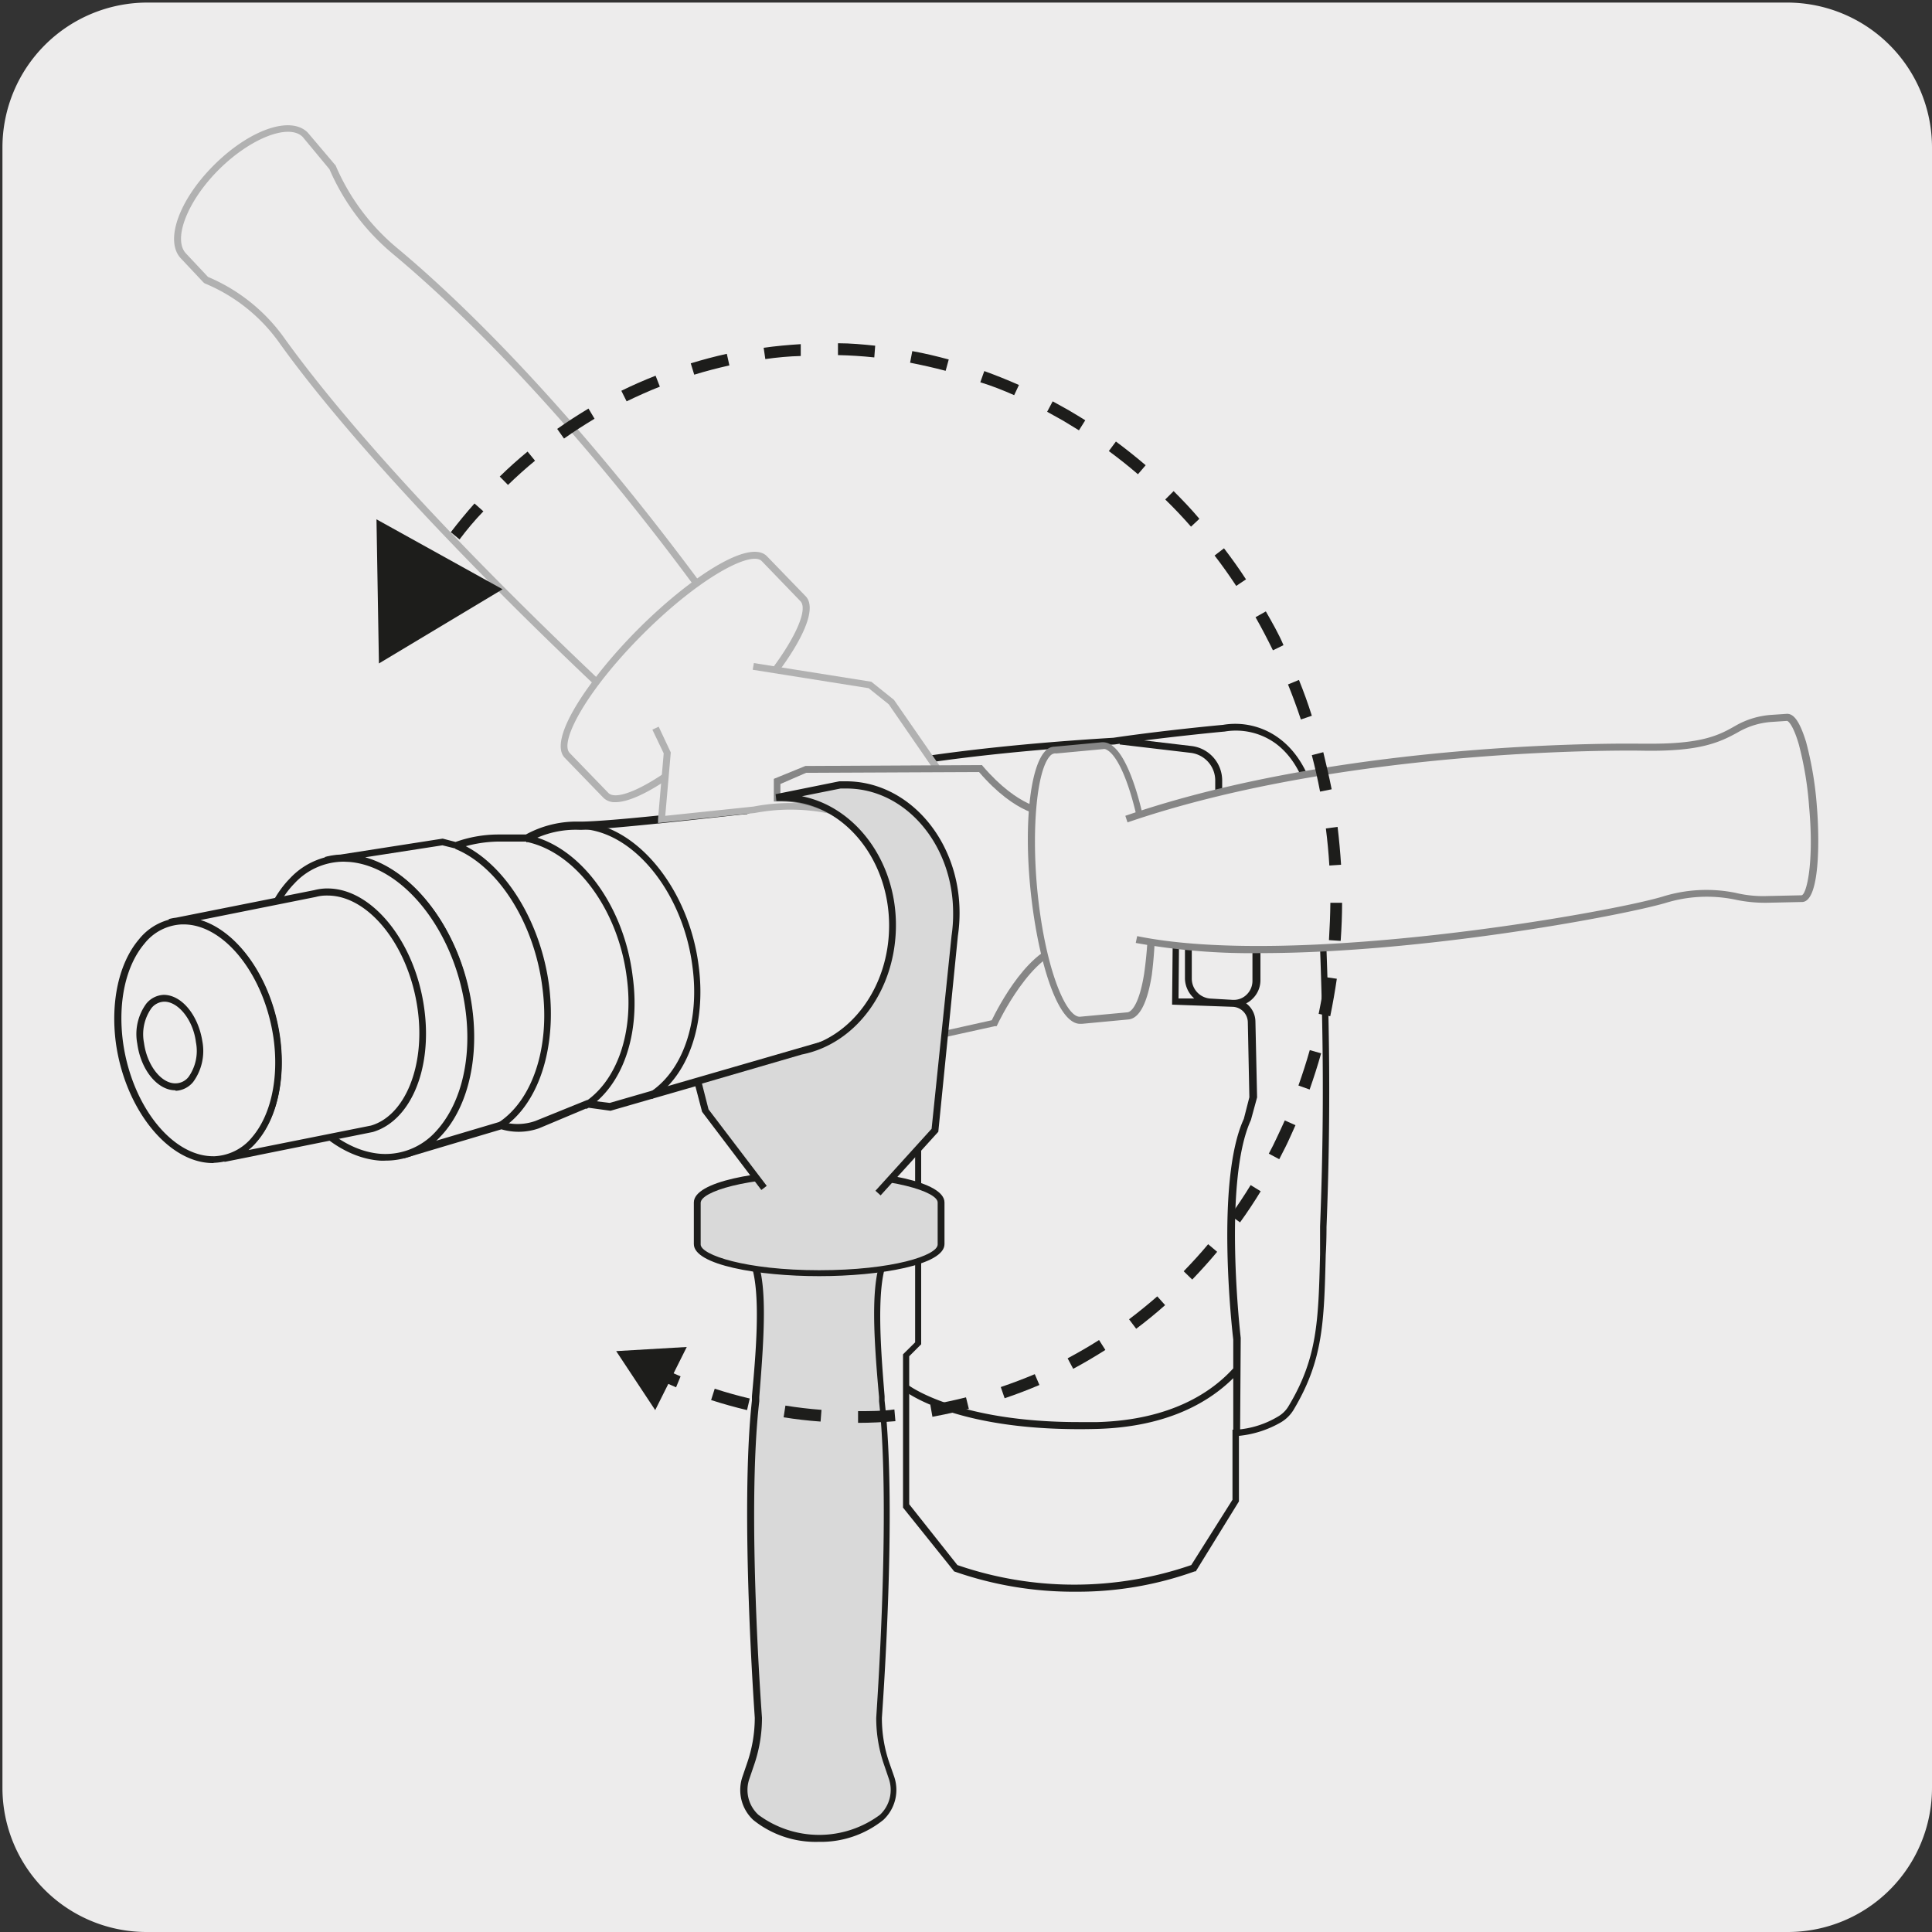 <svg xmlns="http://www.w3.org/2000/svg" viewBox="0 0 150 150"><rect x="0" y="0" width="150" height="150" fill="#333333" stroke="none"/><defs><style>.cls-1{fill:#edecec;}.cls-2{fill:#1d1d1b;}.cls-3{fill:#b1b1b1;}.cls-4{fill:#868686;}.cls-5{fill:#d9d9d9;}</style></defs><g id="Capa_2" data-name="Capa 2"><path class="cls-1" d="M11.44.2H138.75A11.25,11.25,0,0,1,150,11.41v127.4A11.19,11.19,0,0,1,138.85,150H11.38A11.19,11.19,0,0,1,.19,138.81h0V11.44A11.25,11.25,0,0,1,11.44.2Z"/></g><g id="Capa_3" data-name="Capa 3"><path class="cls-1" d="M31.31,89.67c3.49-.92,5.71-5.32,5.16-10.82-.66-6.4-4.83-11.86-9.33-12.2a5.4,5.4,0,0,0-1.85.17l9.07-1.42,1.06.26a10,10,0,0,1,3.24-.58H41a7.57,7.57,0,0,1,4.09-1C47.86,64.07,58,62.9,58,62.9l2.39-1,5.58-1.11.37-.8s6.06-1.59,20.2-2.44c4-.59,8.5-1,8.5-1s6.38-1.49,7.34,8c.48,9.19.9,18.49.42,30.72-.2,6.63,0,9.79-2.53,14.07a2.62,2.62,0,0,1-1,.94,7.82,7.82,0,0,1-3.31,1v5.26l-3.29,5.21a27.92,27.92,0,0,1-18.5,0L70.34,117V105.26l.93-.93V79.06L47.38,86l-1.75-.21-3.88,1.59a4.49,4.49,0,0,1-2.82.05Z"/><path class="cls-2" d="M83.56,123.58A28,28,0,0,1,74.07,122L74,121.9l-3.89-4.85v-11.9l.94-.93V79.42L47.4,86.24,45.66,86,41.85,87.6a4.76,4.76,0,0,1-2.92.08l-7.19,2.14-.36.11-.14-.52.32-.1c3.21-1.07,5.15-5.38,4.64-10.43-.64-6.27-4.71-11.64-9.08-12-.22,0-.44,0-.65,0l-1.13.18-.12-.52a5.36,5.36,0,0,1,1.2-.19l7.95-1.24,1,.26a9.93,9.93,0,0,1,3.25-.58h2.21a8.2,8.2,0,0,1,4.17-1c2.69,0,12.19-1.15,12.85-1.22l2.36-.94,5.5-1.11.36-.79.13,0c.06,0,6.24-1.61,20.24-2.45,3.93-.58,8.45-1,8.5-1a5.71,5.71,0,0,1,4.31,1c1.84,1.32,3,3.76,3.32,7.24.5,9.8.89,18.86.42,30.76q0,1.13-.06,2.13c-.13,5.29-.2,8.21-2.51,12.07a2.83,2.83,0,0,1-1.06,1,8.1,8.1,0,0,1-3.17,1v5.09L92.84,122l-.08,0A26.88,26.88,0,0,1,83.56,123.58Zm-9.23-2.07a27.85,27.85,0,0,0,18.16,0l3.2-5.07V111H96a7.25,7.25,0,0,0,3.19-1,2.24,2.24,0,0,0,.86-.84c2.24-3.73,2.31-6.6,2.44-11.8,0-.67,0-1.38,0-2.14.47-11.87.09-20.93-.42-30.7-.33-3.3-1.37-5.61-3.09-6.84a5.25,5.25,0,0,0-3.91-.88c-.08,0-4.6.43-8.53,1-12.9.78-19.13,2.19-20.05,2.41l-.38.8-.13,0L60.4,62.21l-2.41,1c-.42,0-10.14,1.17-12.94,1.22a7.5,7.5,0,0,0-3.95.91l-.07,0H38.66a10.07,10.07,0,0,0-3.14.56l-.08,0-1.09-.27-6,.93c4.12,1.15,7.73,6.3,8.33,12.22.43,4.25-.75,7.91-3,9.84l5.18-1.54.08,0a4.18,4.18,0,0,0,2.63-.05l4-1.62,1.77.22,24.18-7v25.74l-.93.93v11.49Z"/><path class="cls-1" d="M36.47,78.85c.65,6.4-2.47,11.32-7,11S20.82,84,20.17,77.62s2.47-11.31,7-11,8.67,5.8,9.33,12.2"/><path class="cls-2" d="M29.94,90.11a3.54,3.54,0,0,1-.46,0c-4.62-.35-8.91-5.93-9.58-12.44-.39-3.86.58-7.39,2.59-9.45a5.7,5.7,0,0,1,4.67-1.82c4.61.35,8.91,5.93,9.57,12.44h0c.39,3.86-.57,7.39-2.58,9.45A5.76,5.76,0,0,1,29.94,90.11ZM26.7,66.9a5.22,5.22,0,0,0-3.83,1.68c-1.9,1.94-2.81,5.32-2.43,9,.64,6.27,4.71,11.64,9.08,12a5.27,5.27,0,0,0,4.25-1.66c1.9-2,2.81-5.32,2.43-9h0c-.64-6.27-4.71-11.64-9.08-12Z"/><path class="cls-1" d="M24.47,69.39a4.15,4.15,0,0,1,.87-.12c3.36-.1,6.66,4,7.36,9.09.62,4.6-1.06,8.48-3.85,9.29L17.38,90c2.94-.64,4.75-4.62,4.1-9.36-.69-5.12-4-9.19-7.36-9.09a4.1,4.1,0,0,0-.93.14Z"/><path class="cls-2" d="M17.43,90.21l-.11-.52c2.84-.62,4.52-4.52,3.9-9.06-.67-4.92-3.79-8.86-7-8.86a2.5,2.5,0,0,0-.47,0l-.53.11-.12-.52a3.47,3.47,0,0,1,.56-.11l10.74-2.14a4.08,4.08,0,0,1,.91-.13h.13c3.45,0,6.8,4.14,7.5,9.33.64,4.68-1.05,8.71-4,9.58ZM15.57,71.43c2.95.9,5.56,4.62,6.18,9.13.51,3.76-.51,7.12-2.46,8.73l9.51-1.9c2.65-.77,4.23-4.64,3.63-9-.67-4.92-3.78-8.86-7-8.86h-.12a3.15,3.15,0,0,0-.8.11h0Z"/><path class="cls-1" d="M21.48,80.59c.7,5.12-1.46,9.35-4.83,9.44s-6.66-4-7.36-9.09,1.47-9.34,4.83-9.44,6.66,4,7.36,9.09"/><path class="cls-2" d="M16.53,90.3C13.08,90.3,9.73,86.16,9,81c-.43-3.22.23-6.23,1.78-8.06a4.43,4.43,0,0,1,3.32-1.68h.12c3.45,0,6.8,4.15,7.51,9.33h0c.44,3.22-.23,6.23-1.78,8a4.46,4.46,0,0,1-3.31,1.69ZM14.25,71.77h-.12a3.92,3.92,0,0,0-2.92,1.5C9.75,75,9.14,77.83,9.55,80.91c.68,4.92,3.79,8.86,7,8.86h.11a4,4,0,0,0,2.93-1.5c1.45-1.71,2.07-4.57,1.65-7.64C20.54,75.71,17.43,71.77,14.25,71.77Z"/><path class="cls-1" d="M15.45,80.88c.26,1.89-.55,3.46-1.79,3.5S11.19,82.91,10.93,81s.54-3.47,1.79-3.5,2.47,1.47,2.73,3.37"/><path class="cls-2" d="M13.61,84.65c-1.38,0-2.67-1.57-2.95-3.61a4,4,0,0,1,.7-3.12,1.84,1.84,0,0,1,1.35-.68h0c1.39,0,2.68,1.57,3,3.6A4.07,4.07,0,0,1,15,84a1.87,1.87,0,0,1-1.36.69Zm-.85-6.88h0a1.31,1.31,0,0,0-1,.5,3.51,3.51,0,0,0-.58,2.7c.24,1.77,1.36,3.17,2.46,3.14a1.29,1.29,0,0,0,1-.5,3.49,3.49,0,0,0,.57-2.7C15,79.2,13.85,77.77,12.76,77.77Z"/><path class="cls-2" d="M96.28,111.32h-.53V107c-1.81,1.79-5,3.77-10.52,3.94-10.8.3-14.89-2.85-15.06-3l.34-.41s3.74,2.88,13.25,2.88c.47,0,1,0,1.46,0,5.73-.17,8.89-2.36,10.53-4.17V104c-.06-.47-1.42-12.28.82-17.13L97,85.19l-.12-5.84a1.22,1.22,0,0,0-1.14-1.18h0L91,78l.09-9.13a2,2,0,0,1,1.66-2l1.6-.29V60.6a2.16,2.16,0,0,0-1.91-2.15l-5.51-.65.07-.53,5.5.65a2.7,2.7,0,0,1,2.39,2.68v6l.8,0a2.24,2.24,0,0,1,2.17,2.25v7.26a2,2,0,0,1-.63,1.45,1.75,1.75,0,0,1-.48.34,1.79,1.79,0,0,1,.72,1.38l.13,5.92v0l-.48,1.76c-2.19,4.75-.81,16.78-.79,16.91Zm-.5-33.69a1.4,1.4,0,0,0,1-.4,1.48,1.48,0,0,0,.46-1.06V68.91a1.71,1.71,0,0,0-1.66-1.72l-1,0-1.79.33-.26.07V76A1.55,1.55,0,0,0,94,77.53l1.72.1Zm-4.28-.11,1.22,0A2.12,2.12,0,0,1,92,76V67.9a1.47,1.47,0,0,0-.42,1ZM39,87.59l-.29-.44c2.63-1.73,4-5.81,3.41-10.4-.6-5-3.39-9.46-6.77-10.84l.2-.5c3.55,1.46,6.47,6.09,7.1,11.27C43.21,81.48,41.78,85.76,39,87.59Zm6.54-1.48-.29-.45c2.63-1.63,4-5.47,3.41-9.79C48,70.66,44.76,66.25,41,65.39l-.15,0,.11-.52.16,0c4,.91,7.34,5.51,8,10.93C49.75,80.33,48.32,84.37,45.52,86.11Zm5.1-.78-.29-.46c2.63-1.63,4-5.49,3.41-9.84-.71-5.58-4.38-10.26-8.35-10.65l0-.53c4.21.41,8.09,5.3,8.83,11.11C54.85,79.51,53.42,83.58,50.62,85.33Z"/><path class="cls-1" d="M48.08,54.63C32.24,39.78,24.93,30.71,21.85,26.39A13.6,13.6,0,0,0,16,21.73l-1.72-1.85c-1.21-1.2-.08-4.29,2.53-6.9s5.69-3.73,6.9-2.53l2.11,2.48a17.19,17.19,0,0,0,4.81,6.47C35.05,23.1,44,31.42,55,46.49"/><path class="cls-3" d="M47.9,54.82c-16-15-23.34-24.17-26.26-28.27A13.36,13.36,0,0,0,15.89,22l-.09-.07-1.73-1.84c-1.32-1.33-.21-4.53,2.54-7.27s5.94-3.87,7.28-2.53l2.17,2.56a17,17,0,0,0,4.73,6.37c4.37,3.63,13.33,12,24.4,27.13l-.43.32c-11-15.1-20-23.42-24.31-27a17.68,17.68,0,0,1-4.87-6.53L23.5,10.63c-1.07-1.07-4.06.1-6.51,2.54s-3.61,5.44-2.53,6.53l1.69,1.8a13.89,13.89,0,0,1,5.92,4.74C25,30.33,32.26,39.43,48.27,54.43Z"/><path class="cls-1" d="M47.05,61.76c1.09,1.09,5.39-1.45,9.61-5.67s6.76-8.52,5.68-9.61l-3-3.1c-1.09-1.09-5.39,1.45-9.61,5.67S43,57.57,44.09,58.66Z"/><path class="cls-3" d="M47.78,62.28a1.24,1.24,0,0,1-.92-.33h0l-3-3.1c-1.39-1.4,1.88-6.19,5.68-10s8.58-7.09,10-5.67l3,3.1c1.39,1.4-1.88,6.19-5.68,10C53.67,59.46,49.78,62.28,47.78,62.28Zm-.54-.71c.85.83,4.84-1.28,9.23-5.67s6.51-8.39,5.67-9.23l-3-3.11c-.83-.83-4.84,1.29-9.23,5.68s-6.52,8.39-5.67,9.23Z"/><path class="cls-1" d="M58.53,51.74l9,1.44,1.65,1.31L78.11,67.4l-.27.89-4.32.44a15,15,0,0,0-15-5.86l-7.18.75.45-5.17-.92-1.9"/><path class="cls-3" d="M73.39,69l-.09-.13a14.83,14.83,0,0,0-14.69-5.75l-7.52.78,0-.32.44-5.09-.88-1.84.49-.23.94,2-.43,4.92,6.86-.72a15.3,15.3,0,0,1,15.12,5.85l4-.41.18-.59L69,54.68l-1.56-1.25-9-1.43.09-.52,9.12,1.45,1.76,1.41,9,13L78,68.54Z"/><path class="cls-1" d="M81.22,63s-2.18,0-5.1-3.4l-13.59.07-2.18,1v1.28s7.45-.62,8.93,8.37c.76,7.14-3.76,10.63-6.82,11.32l0,1.08,14.76-3.25s2.82-6,5.85-6"/><path class="cls-4" d="M62.14,83l.07-1.63.19,0c3.06-.69,7.34-4.2,6.62-11-1.43-8.63-8.58-8.13-8.65-8.14l-.29,0V60.47l2.45-1,13.71-.07.08.1c2.79,3.24,4.88,3.3,4.91,3.3v.54c-.09,0-2.29,0-5.22-3.4L62.59,60l-2,.87v.83c1.41,0,7.59.49,8.92,8.6.75,7-3.59,10.73-6.82,11.57l0,.53L77,79.21c.43-.88,3-6,6-6h0v.54h0c-2.81,0-5.54,5.74-5.56,5.8l-.06.12-.13,0Z"/><path class="cls-1" d="M83.92,79.22c-1.45.14-3.09-4.44-3.64-10.24s.17-10.77,1.64-10.75l3.66-.34c1.46-.14,3.09,4.45,3.65,10.25s-.18,10.6-1.64,10.74Z"/><path class="cls-4" d="M83.86,79.49C82,79.49,80.51,74.14,80,69s0-9.42,1.12-10.65a1,1,0,0,1,.78-.38h0l3.64-.34a1.17,1.17,0,0,1,.87.31C87.77,59,89,63.23,89.5,68.11a32.93,32.93,0,0,1-.07,7.56c-.24,1.53-.74,3.38-1.82,3.48L84,79.49Zm-1.92-21a.57.57,0,0,0-.42.21c-1,1.09-1.43,5.5-1,10.24.56,6,2.18,10,3.31,10h0l3.66-.34c.43,0,1-.86,1.34-3A31.32,31.32,0,0,0,89,68.16c-.44-4.68-1.65-8.8-2.87-9.81-.18-.14-.34-.23-.48-.19L82,58.5Z"/><path class="cls-1" d="M87.44,63.55C105,57.55,127.31,58,127.31,58c4.65.11,6.12-.62,7.55-1.43a6.14,6.14,0,0,1,2.67-.8l1.18-.07c.8-.07,1.7,3,2,6.91s-.06,7.09-.86,7.15l-2.76.06a10.35,10.35,0,0,1-2.42-.24,11,11,0,0,0-5.52.27c-4.57,1.38-28.65,5.58-40.93,3.09"/><path class="cls-4" d="M97.86,74a50.47,50.47,0,0,1-9.68-.79l.11-.53c12.19,2.49,36.5-1.78,40.8-3.07a11.41,11.41,0,0,1,5.66-.29,9,9,0,0,0,2.35.25l2.76-.06c.39,0,1-2.49.6-6.86a26.15,26.15,0,0,0-.81-4.89c-.43-1.46-.81-1.79-.91-1.79h0l-1.19.08a6,6,0,0,0-2.54.76c-1.59.9-3.18,1.57-7.7,1.47-.23,0-22.47-.36-39.77,5.57l-.17-.51c17.39-6,39.72-5.6,40-5.6l.88,0c4.05,0,5.32-.72,6.54-1.42a6.49,6.49,0,0,1,2.78-.82l1.18-.08c.56,0,1,.67,1.47,2.17a27.14,27.14,0,0,1,.84,5c.21,2.52.25,7.33-1.11,7.44l-2.77.06a11.08,11.08,0,0,1-2.49-.25,10.87,10.87,0,0,0-5.39.27C125.76,71.13,110.39,74,97.86,74Z"/><path class="cls-5" d="M68.88,137a10.92,10.92,0,0,1-.61-3.62s1.17-15.89.21-24.61c-.37-4.2-1.06-11.27,1.12-12H57.53c2.18.69,1.49,7.76,1.12,12-1,8.72.21,24.61.21,24.61a10.92,10.92,0,0,1-.61,3.62l-.34,1a2.89,2.89,0,0,0,.76,3.11,8.18,8.18,0,0,0,9.8,0,2.92,2.92,0,0,0,.75-3.11Z"/><path class="cls-2" d="M63.56,143a7.73,7.73,0,0,1-5.08-1.7,3.18,3.18,0,0,1-.82-3.4l.34-1a10.73,10.73,0,0,0,.6-3.53c0-.14-1.17-16-.22-24.64l0-.32c.34-3.75,1-10.75-1-11.35l-1.65-.53H71.33l-1.65.53c-1.92.6-1.3,7.6-1,11.35l0,.33c1,8.63-.21,24.49-.21,24.65a10.6,10.6,0,0,0,.59,3.51h0l.35,1a3.19,3.19,0,0,1-.83,3.4A7.74,7.74,0,0,1,63.56,143Zm-5.2-45.92c1.32,1.61,1,6.3.59,11.39l0,.32c-1,8.6.2,24.41.21,24.57a11.22,11.22,0,0,1-.63,3.72l-.34,1a2.62,2.62,0,0,0,.69,2.82,7.92,7.92,0,0,0,9.44,0,2.65,2.65,0,0,0,.68-2.82l-.34-1a11.11,11.11,0,0,1-.63-3.7c0-.18,1.16-16,.22-24.58l0-.33c-.46-5.09-.74-9.78.58-11.39Z"/><path class="cls-5" d="M54.13,93.36c0-1.24,4.24-2.24,9.47-2.24s9.47,1,9.47,2.24v3.22c0,1.24-4.24,2.24-9.47,2.24s-9.47-1-9.47-2.24Z"/><path class="cls-2" d="M63.6,99.08c-4.72,0-9.73-.87-9.73-2.49V93.36c0-1.63,5-2.51,9.73-2.51s9.73.88,9.73,2.51v3.23C73.33,98.21,68.32,99.08,63.6,99.08Zm0-7.69c-5.7,0-9.2,1.14-9.2,2v3.23c0,.81,3.5,2,9.2,2s9.2-1.15,9.2-2V93.36C72.8,92.53,69.3,91.39,63.6,91.39Z"/><path class="cls-5" d="M68.17,92.63l4.42-4.88,1.55-15.11a11.3,11.3,0,0,0,.13-1.76c0-5.48-3.82-9.93-8.54-9.93h-.47l-5,1h.48c4.72,0,8.54,4.44,8.54,9.93,0,4.91-3.06,9-7.09,9.79l-8,2.33.6,2.27,4.55,6"/><path class="cls-2" d="M68.37,92.81l-.4-.36,4.36-4.81,1.55-15A11.2,11.2,0,0,0,74,70.88c0-5.33-3.72-9.66-8.28-9.66h-.46l-3,.6c4.14.83,7.3,5,7.3,10s-3.07,9.21-7.3,10.05l-7.76,2.26.51,2,4.52,5.94-.42.32-4.6-6.07-.66-2.52,8.28-2.41c4-.8,6.9-4.81,6.9-9.53,0-5.33-3.72-9.67-8.29-9.67l-.46,0-.06-.53,4.95-1,.51,0c4.87,0,8.82,4.58,8.82,10.2a12,12,0,0,1-.13,1.8L72.85,87.87Z"/><path class="cls-2" d="M35.68,41.88,35,41.32c.59-.77,1.21-1.52,1.84-2.23l.69.61C36.86,40.39,36.25,41.12,35.68,41.88Zm3.76-4.23L38.8,37c.69-.68,1.42-1.33,2.16-1.94l.58.71C40.82,36.36,40.11,37,39.44,37.65Zm4.35-3.6-.53-.75c.78-.55,1.6-1.08,2.43-1.58l.47.79C45.35,33,44.55,33.51,43.79,34.05Zm4.86-2.89-.41-.82c.87-.43,1.77-.82,2.66-1.17l.33.85C50.37,30.36,49.5,30.75,48.65,31.16Zm30.09-.48c-.86-.38-1.74-.73-2.63-1l.31-.87c.91.33,1.81.69,2.69,1.08ZM53.9,29.09l-.27-.88c.91-.28,1.85-.53,2.8-.74l.2.9C55.7,28.58,54.78,28.82,53.9,29.09Zm19.52-.3c-.91-.24-1.84-.45-2.76-.63l.17-.9c1,.18,1.9.4,2.83.65Zm-14-.91L59.29,27c.93-.13,1.9-.22,2.88-.28l0,.92C61.27,27.66,60.32,27.75,59.41,27.88Zm8.46-.13c-.94-.1-1.89-.16-2.82-.18l0-.92c1,0,1.93.09,2.89.19Z"/><path class="cls-2" d="M101.68,84.59l-.87-.31c.32-.9.62-1.83.88-2.75l.88.25C102.31,82.72,102,83.67,101.68,84.59Zm1.6-5.69-.9-.18c.2-1,.37-1.92.5-2.86l.91.13Q103.58,77.43,103.28,78.9Zm.81-5.85-.91-.06c.06-1,.1-1.95.11-2.9h.91C104.2,71.06,104.16,72.05,104.09,73.05Zm-.88-5.85c-.06-1-.15-1.93-.27-2.88l.91-.12c.12,1,.21,2,.27,2.94Zm-.72-5.74c-.19-1-.4-1.9-.64-2.83l.89-.23c.24,1,.46,1.92.65,2.88ZM101,55.86c-.31-.94-.65-1.85-1-2.72l.85-.35c.36.89.7,1.82,1,2.78Zm-2.17-5.37c-.42-.86-.87-1.72-1.35-2.57l.8-.45c.49.86,1,1.74,1.37,2.62Zm-2.85-5c-.54-.82-1.1-1.61-1.68-2.36l.73-.56c.59.77,1.17,1.58,1.71,2.41Zm-3.51-4.6c-.63-.72-1.3-1.43-2-2.11l.65-.65c.7.7,1.39,1.42,2,2.15Zm-4.12-4.07c-.73-.63-1.49-1.23-2.26-1.8l.55-.74c.78.58,1.56,1.2,2.31,1.84Z"/><path class="cls-2" d="M66.62,110.47v-.91c.94,0,1.89,0,2.82-.13l.08.91C68.55,110.42,67.58,110.47,66.62,110.47Zm-2.91-.1c-1-.07-1.92-.18-2.87-.33l.14-.91c.93.15,1.87.26,2.8.33Zm8.68-.39-.16-.91c.92-.15,1.86-.35,2.77-.58l.22.89C74.29,109.62,73.33,109.82,72.39,110ZM58,109.48q-1.39-.33-2.79-.78l.28-.88c.9.29,1.82.55,2.72.76Zm20-.92-.3-.87c.89-.3,1.78-.64,2.64-1l.36.84C79.83,107.9,78.92,108.25,78,108.56Zm5.32-2.29-.43-.81c.82-.44,1.64-.91,2.44-1.42l.49.77C85,105.33,84.17,105.82,83.33,106.27Zm4.89-3.11-.55-.73c.75-.57,1.49-1.17,2.19-1.78l.61.68Q89.38,102.29,88.22,103.16Zm4.35-3.82-.66-.64c.67-.69,1.31-1.39,1.9-2.1l.7.59C93.9,97.91,93.25,98.63,92.57,99.34Zm3.71-4.44-.74-.53c.54-.75,1.07-1.54,1.57-2.36l.78.48C97.37,93.33,96.83,94.14,96.28,94.9Z"/><path class="cls-2" d="M52.49,107.71l-1.32-.58.38-.83,1.29.56ZM99.32,90l-.81-.43q.33-.61.63-1.26c.21-.44.41-.88.61-1.32l.83.37c-.2.45-.4.9-.61,1.35S99.54,89.55,99.32,90Zm-66-44.59-.79-.48c.26-.41.51-.82.78-1.22l.76.5Q33.67,44.78,33.29,45.39Zm50.45-12-1.23-.75-1.24-.69.43-.81,1.26.7c.43.25.85.51,1.27.77Z"/><polygon class="cls-2" points="35.73 45.8 31.02 48.63 30.93 43.14 35.73 45.8"/><polygon class="cls-2" points="29.42 51.51 29.23 40.32 39.02 45.75 29.42 51.51"/><polygon class="cls-2" points="53.32 104.58 47.84 104.9 50.87 109.48 53.32 104.58"/></g></svg>
